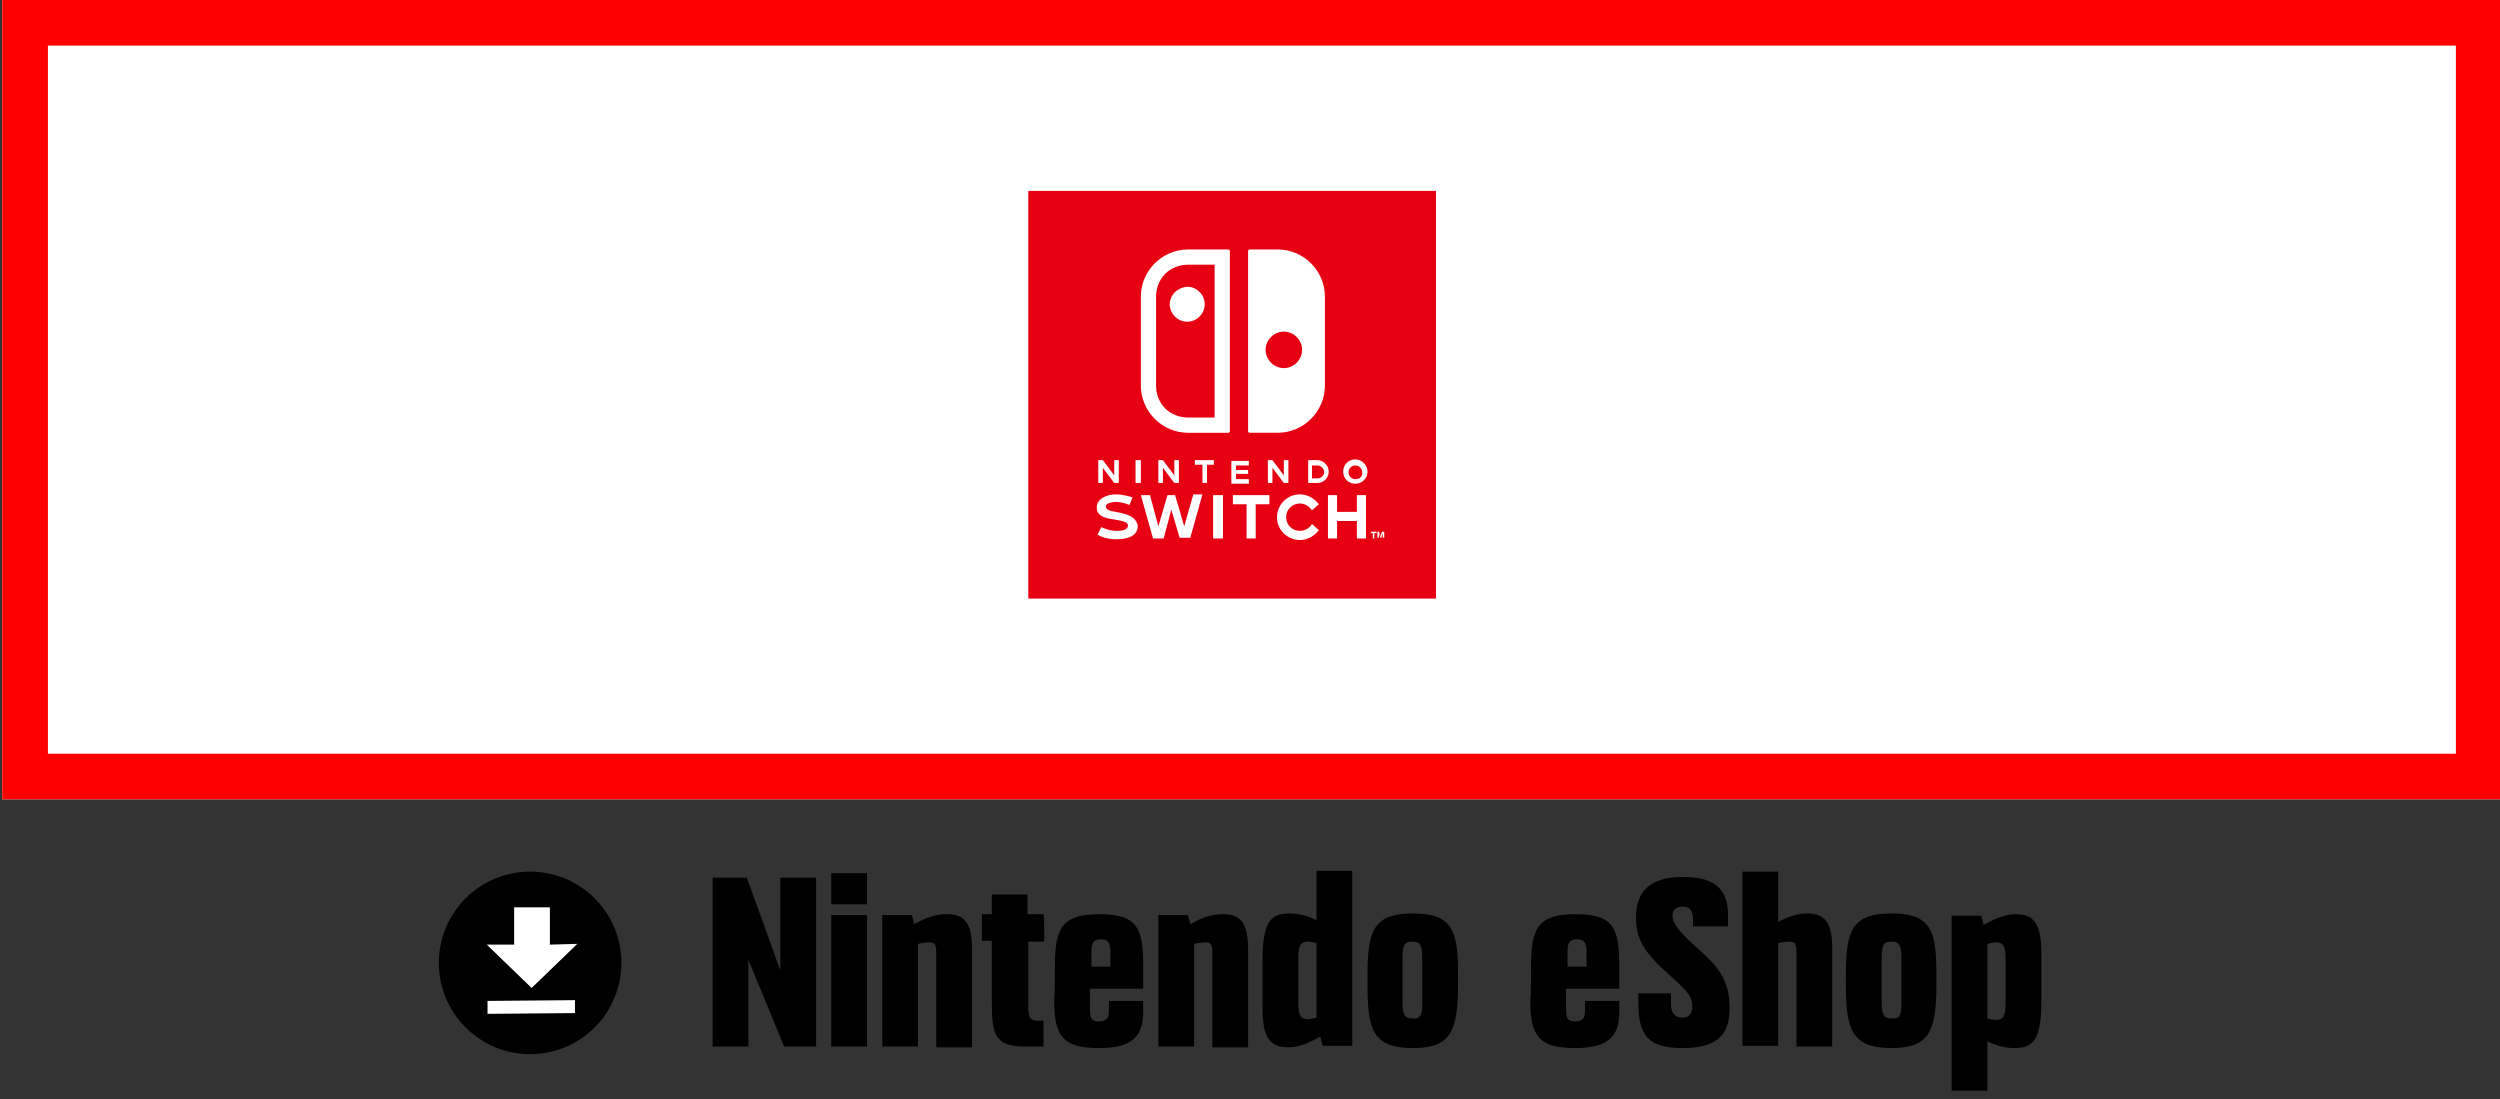 <?xml version="1.0" encoding="utf-8"?>
<!-- Generator: Adobe Illustrator 28.1.0, SVG Export Plug-In . SVG Version: 6.00 Build 0)  -->
<svg version="1.1" id="レイヤー_1" xmlns="http://www.w3.org/2000/svg" xmlns:xlink="http://www.w3.org/1999/xlink" x="0px"
	 y="0px" width="328.7px" height="144.5px" viewBox="0 0 328.7 144.5" style="enable-background:new 0 0 328.7 144.5;"
	 xml:space="preserve">
<rect x="0" y="0" width="328.7" height="144.5" fill="#333333" stroke="none"/>
<style type="text/css">
	.st0{fill:#FFFFFF;}
	.st1{fill:#FF0000;}
	.st2{fill:#E60012;}
</style>
<g>
	<rect x="0.3" class="st0" width="328.6" height="105.1"/>
	<path class="st1" d="M322.9,6v93.1H6.3V6H322.9 M328.9,0H0.3v105.1h328.6V0L328.9,0z"/>
	<rect x="135.2" y="25.1" class="st2" width="53.6" height="53.6"/>
	<path class="st0" d="M164.3,56.9h3.7c3.4,0,6.2-2.8,6.2-6.2V39c0-3.4-2.8-6.2-6.2-6.2h-3.7c-0.1,0-0.2,0.1-0.2,0.2v23.7
		C164.1,56.8,164.2,56.9,164.3,56.9z M168.8,43.6c1.3,0,2.4,1.1,2.4,2.4c0,1.3-1.1,2.4-2.4,2.4s-2.4-1.1-2.4-2.4
		C166.4,44.7,167.5,43.6,168.8,43.6z M161.5,32.8h-5.3c-3.4,0-6.2,2.8-6.2,6.2v11.7c0,3.4,2.8,6.2,6.2,6.2h5.3
		c0.1,0,0.2-0.1,0.2-0.2V33C161.7,32.9,161.6,32.8,161.5,32.8z M159.7,54.9h-3.5c-1.1,0-2.2-0.4-3-1.2s-1.2-1.9-1.2-3V39
		c0-1.1,0.4-2.2,1.2-3s1.9-1.2,3-1.2h3.5V54.9z M153.8,40c0,1.2,1,2.3,2.3,2.3c1.2,0,2.3-1,2.3-2.3c0-1.2-1-2.3-2.3-2.3
		C154.8,37.8,153.8,38.8,153.8,40z M145,61.5l1.5,2h0.6v-3h-0.6v2l-1.5-2h-0.6v3h0.6V61.5z M159.6,60.5h-2.5v0.6h1v2.4h0.6v-2.4h0.9
		V60.5z M159.5,70.8h1.3v-5.7h-1.3C159.5,65.1,159.5,70.8,159.5,70.8z M152.9,61.5l1.5,2h0.6v-3h-0.6v2l-1.5-2h-0.6v3h0.6V61.5z
		 M155.7,69.2l-1.2-4.1h-1l-1.2,4.1l-1.1-4.1H150l1.6,5.7h1.4l1-3.8l1.1,3.7h1.4l1.6-5.7h-1.2L155.7,69.2z M146.7,67.3
		c-0.8-0.1-1.3-0.3-1.3-0.7c0-0.4,0.6-0.6,1.4-0.6c0.7,0,1.5,0.3,1.7,0.4l0.4-1c-0.3-0.1-1.2-0.4-2.2-0.4c-1.2,0-2.5,0.6-2.5,1.7
		c0,0.9,0.6,1.4,2.3,1.6c1.1,0.2,1.8,0.3,1.8,0.8c0,0.3-0.2,0.7-1.5,0.7c-1,0-1.8-0.4-2-0.5l-0.5,1c0.3,0.2,1.2,0.6,2.5,0.6
		c1.8,0,2.8-0.6,2.8-1.8C149.4,68.4,149.1,67.7,146.7,67.3L146.7,67.3z M150,60.5h-0.7v3h0.7V60.5z M169.4,63.5v-3h-0.6v2l-1.5-2
		h-0.6v3h0.6v-2l1.5,2H169.4z M164.2,63h-1.7v-0.7h1.6v-0.5h-1.6v-0.6h1.7v-0.6h-2.3v3h2.3C164.2,63.5,164.2,63,164.2,63z
		 M180.2,70.1h0.3v0.7h0.2v-0.7h0.3v-0.2h-0.7L180.2,70.1L180.2,70.1z M178.2,60.4c-0.9,0-1.6,0.7-1.6,1.6c0,0.9,0.7,1.6,1.6,1.6
		c0.9,0,1.6-0.7,1.6-1.6C179.8,61.2,179.1,60.4,178.2,60.4z M178.2,63c-0.5,0-0.9-0.4-0.9-0.9s0.4-0.9,0.9-0.9s0.9,0.4,0.9,0.9
		C179.2,62.6,178.8,63,178.2,63z M181.7,69.9l-0.2,0.6l-0.2-0.6h-0.2v0.8h0.2v-0.6l0.2,0.6l0,0h0.1l0,0l0.2-0.6v0.6h0.2v-0.8H181.7
		L181.7,69.9z M178.4,67.3h-2.6v-2.2h-1.2v5.7h1.2v-2.3h2.6v2.3h1.2v-5.7h-1.2C178.4,65.1,178.4,67.3,178.4,67.3z M162.1,66.3h1.8
		v4.5h1.2v-4.5h1.8v-1.2h-4.8V66.3z M170.9,66.2c0.6,0,1.2,0.3,1.6,0.9l0.9-0.8c-0.6-0.8-1.5-1.3-2.5-1.3c-1.7,0-3,1.4-3,3
		c0,1.7,1.4,3,3,3c1,0,1.9-0.5,2.5-1.3l-0.9-0.8c-0.3,0.5-0.9,0.9-1.6,0.9c-1,0-1.8-0.8-1.8-1.8C169.1,67,169.9,66.2,170.9,66.2z
		 M173.2,60.5H172v3h1.2c0.9,0,1.5-0.7,1.5-1.5S174,60.5,173.2,60.5z M173.2,62.9h-0.7v-1.7h0.7c0.5,0,0.9,0.4,0.9,0.9
		C174.1,62.5,173.7,62.9,173.2,62.9z"/>
	<path d="M93.7,137.6v-22.2h4.5l4.4,12.2v-12.2h4.7v22.2h-4.2l-4.7-11.4v11.4H93.7z"/>
	<path d="M109.3,118.9v-4.1h4.7v4.1H109.3z M109.3,137.6v-17.3h4.7v17.3H109.3z"/>
	<path d="M116,137.6v-17.3h3.9l0.3,1.2c1.6-0.9,2.9-1.3,4.3-1.3c2.2,0,3.3,1,3.3,4.6v12.9h-4.7v-12.2c0-1.2-0.1-1.6-0.9-1.6
		c-0.5,0-0.9,0.1-1.5,0.2v13.5H116z"/>
	<path d="M137.3,123.8h-2.1v8.6c0,1.4,0.3,1.8,1.2,1.8h0.8v3.4h-2.4c-4.2,0-4.4-1.7-4.4-6.4v-7.5h-1.3v-3.5h1.3v-2.6h4.7v2.6h2.1
		C137.3,120.3,137.3,123.8,137.3,123.8z"/>
	<path d="M138.7,126.9c0-5.1,1.1-6.7,5.9-6.7c5.1,0,5.7,2,5.7,6.9v2.9h-7v2.5c0,1.4,0.2,1.8,1.2,1.8s1.3-0.5,1.3-1.4v-1.3h4.5v1.5
		c0,3.2-1.5,4.7-5.8,4.7c-4.9,0-5.9-1.7-5.9-6.4C138.7,131.4,138.7,126.9,138.7,126.9z M143.4,127.1h2.6v-2c0-1.2-0.4-1.6-1.2-1.6
		c-1,0-1.3,0.4-1.3,1.6v2H143.4z"/>
	<path d="M152.3,137.6v-17.3h3.9l0.3,1.2c1.6-0.9,2.9-1.3,4.3-1.3c2.2,0,3.3,1,3.3,4.6v12.9h-4.7v-12.2c0-1.2-0.1-1.6-0.9-1.6
		c-0.5,0-0.9,0.1-1.5,0.2v13.5H152.3z"/>
	<path d="M166,126.2c0-5.2,1.2-6.1,3.6-6.1c1,0,2.4,0.3,3.5,0.9v-6.5h4.7v23h-3.9l-0.3-1.2c-2.2,1.2-3.3,1.4-4.2,1.4
		c-2.4,0-3.4-1.2-3.4-5.2C166,132.6,166,126.2,166,126.2z M170.7,131.8c0,1.7,0.3,2.2,1.3,2.2c0.3,0,0.6-0.1,1.1-0.2V124
		c-0.4-0.1-0.7-0.2-1.1-0.2c-0.9,0-1.3,0.4-1.3,2.2V131.8z"/>
	<path d="M179.8,129.5v-1.4c0-5.9,0.9-8,6-8c5.2,0,5.9,2.3,5.9,7.9v1.5c0,6.3-1.1,8.3-5.9,8.3C180.5,137.8,179.8,135.4,179.8,129.5z
		 M187,131.7v-5.6c0-1.7-0.2-2.3-1.3-2.3s-1.3,0.5-1.3,2.3v5.6c0,1.6,0.2,2.2,1.3,2.2C186.8,134,187,133.5,187,131.7z"/>
	<path d="M201.3,126.9c0-5.1,1.1-6.7,5.9-6.7c5.1,0,5.7,2,5.7,6.9v2.9h-7v2.5c0,1.4,0.2,1.8,1.2,1.8s1.3-0.5,1.3-1.4v-1.3h4.5v1.5
		c0,3.2-1.5,4.7-5.8,4.7c-4.9,0-5.9-1.7-5.9-6.4C201.3,131.4,201.3,126.9,201.3,126.9z M206,127.1h2.6v-2c0-1.2-0.4-1.6-1.2-1.6
		c-1,0-1.3,0.4-1.3,1.6v2H206z"/>
	<path d="M215.1,120.6c0-3.4,1.9-5.3,6.1-5.3c3.5,0,6,1,6,5v1.5h-4.6V121c0-1.1-0.3-1.8-1.4-1.8c-0.9,0-1.3,0.5-1.3,1.1v0.1
		c0,1.1,1.2,2.3,2.2,3.3l2.2,2c2.2,2.1,3.1,3.9,3.1,6.8v0.1c0,3.2-1.4,5.2-6.1,5.2c-4.6,0-5.9-1.6-5.9-6.1v-1.1h4.3v1.4
		c0,1.2,0.5,1.8,1.5,1.8s1.3-0.7,1.3-1.5l0,0c0-1.1-0.5-1.8-1.9-3.1l-2.5-2.3C216,124.8,215.1,123.2,215.1,120.6L215.1,120.6z"/>
	<path d="M229.1,137.6v-23h4.7v6.6c1.4-0.7,2.6-1.1,3.8-1.1c2.2,0,3.3,1,3.3,4.6v12.9h-4.7v-12.2c0-1.2-0.1-1.6-0.9-1.6
		c-0.5,0-0.9,0.1-1.5,0.2v13.5h-4.7V137.6z"/>
	<path d="M242.7,129.5v-1.4c0-5.9,0.9-8,6-8c5.2,0,5.9,2.3,5.9,7.9v1.5c0,6.3-1.1,8.3-5.9,8.3C243.5,137.8,242.7,135.4,242.7,129.5z
		 M250,131.7v-5.6c0-1.7-0.2-2.3-1.3-2.3s-1.3,0.5-1.3,2.3v5.6c0,1.6,0.2,2.2,1.3,2.2C249.8,134,250,133.5,250,131.7z"/>
	<path d="M268.4,131.7c0,5.2-1.2,6.1-3.6,6.1c-1,0-2.4-0.3-3.5-0.9v6.5h-4.7v-23h3.9l0.3,1.2c2.2-1.2,3.3-1.4,4.2-1.4
		c2.4,0,3.4,1.2,3.4,5.2V131.7z M263.7,126.1c0-1.7-0.3-2.2-1.3-2.2c-0.3,0-0.6,0.1-1.1,0.2v9.8c0.4,0.1,0.7,0.2,1.1,0.2
		c0.9,0,1.3-0.4,1.3-2.2C263.7,131.8,263.7,126.1,263.7,126.1z"/>
	<circle cx="69.7" cy="126.6" r="12"/>
	<polygon class="st0" points="72.3,124.2 72.3,119.3 67.6,119.3 67.6,124.2 64,124.2 69.9,129.9 75.9,124.1 	"/>
	<polygon class="st0" points="75.6,133.2 64.1,133.3 64.1,131.6 75.6,131.5 	"/>
</g>
</svg>
